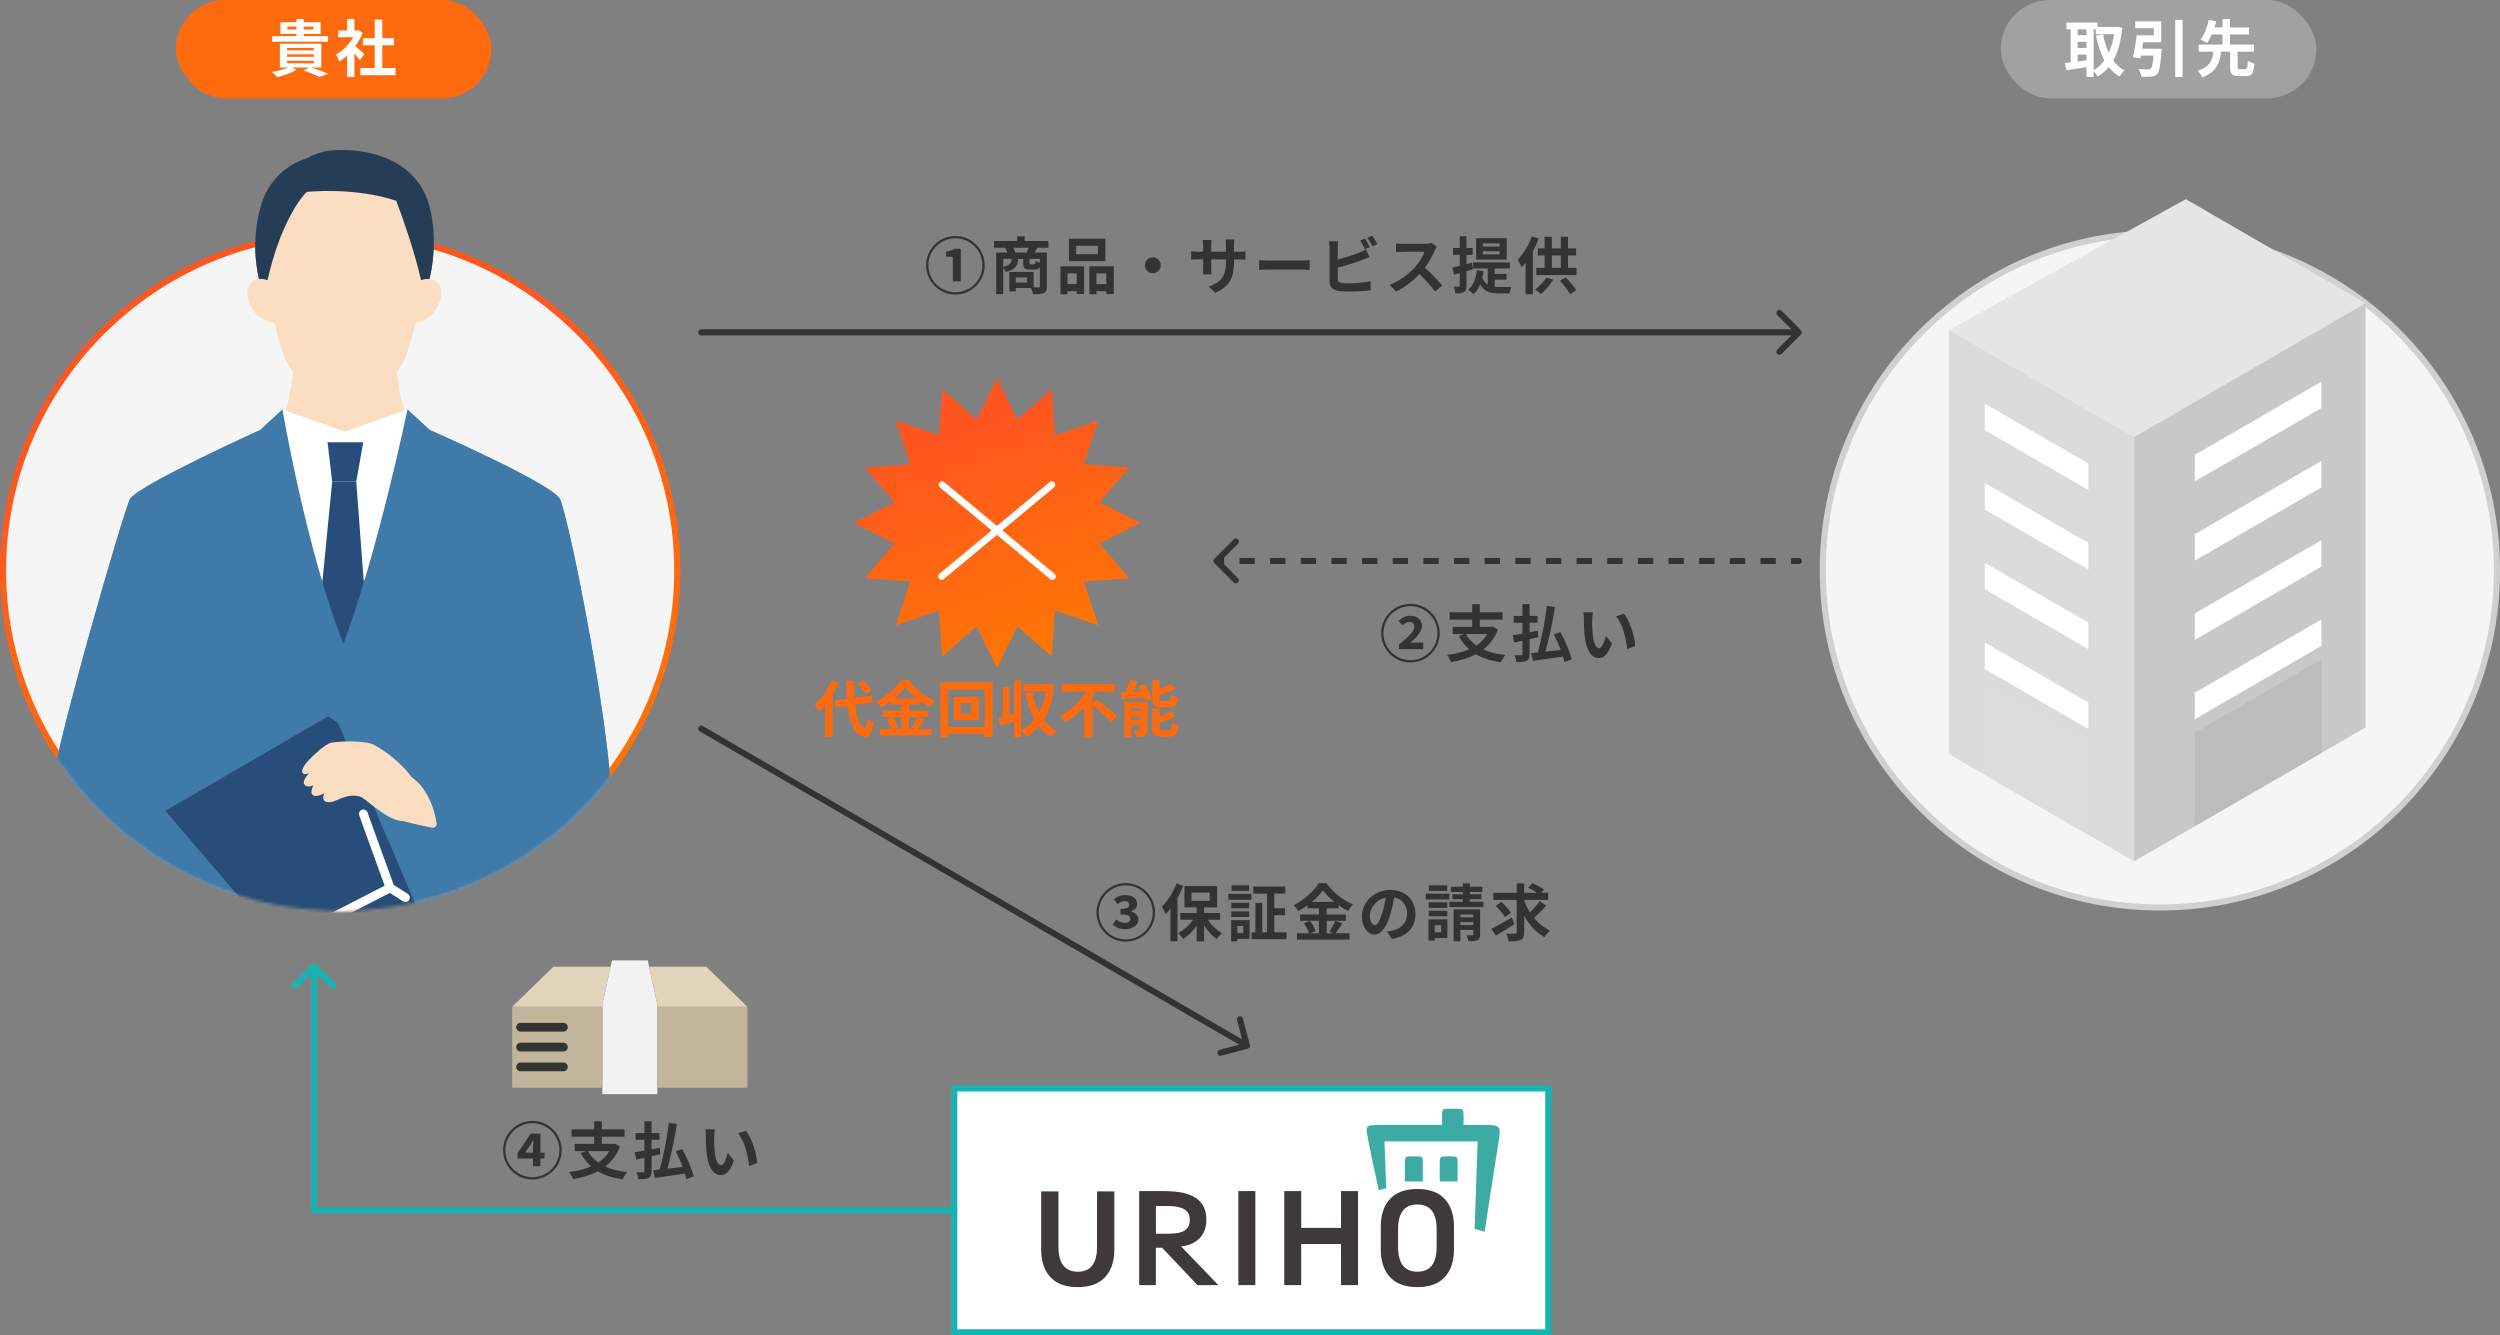 <svg fill="none" height="438" viewBox="0 0 820 438" width="820" xmlns="http://www.w3.org/2000/svg" xmlns:xlink="http://www.w3.org/1999/xlink"><rect x="0" y="0" width="820" height="438" fill="#808080" stroke="none"/><linearGradient id="a"><stop offset=".026" stop-color="#ff5520"/><stop offset="1" stop-color="#ff7a00"/></linearGradient><linearGradient id="b" gradientUnits="userSpaceOnUse" x1="175.718" x2="244.639" xlink:href="#a" y1="75.509" y2="276.007"/><linearGradient id="c" gradientUnits="userSpaceOnUse" x1="354.025" x2="383.614" xlink:href="#a" y1="124" y2="209.17"/><clipPath id="d"><path d="m639.287 65.328h136.595v217.195h-136.595z"/></clipPath><mask id="e" height="224" maskUnits="userSpaceOnUse" width="224" x="0" y="75"><circle cx="111.567" cy="187.076" fill="#fff" r="111.567"/></mask><mask id="f" height="276" maskUnits="userSpaceOnUse" width="224" x="0" y="23"><path d="m223.134 187.076c0 61.617-49.95 111.568-111.567 111.568-61.617 0-111.567-49.951-111.567-111.568 0-61.616 49.95-163.32 111.567-163.32 61.617 0 111.567 101.704 111.567 163.32z" fill="#fff"/></mask><path d="m313 357h194.833v80h-194.833z" fill="#fff" stroke="#14b4b4" stroke-width="2"/><path d="m476.902 402.344c0-3.224-.676-12.355-12.007-12.355s-11.998 9.131-11.998 12.355v7.471c0 3.229.672 12.36 12.002 12.36 11.331 0 12.003-9.131 12.003-12.36zm-12.003 14.78c-6.054 0-6.325-5.74-6.325-8.165v-5.739c0-2.43.271-8.165 6.321-8.165 6.049 0 6.325 5.739 6.325 8.165v5.739c0 2.43-.271 8.165-6.321 8.165z" fill="#3e3a39"/><path d="m359.824 390.789v18.176c0 2.429-.271 8.164-6.321 8.164-6.049 0-6.325-5.739-6.325-8.164v-18.176h-5.677v19.027c0 3.229.671 12.36 12.002 12.36s12.003-9.131 12.003-12.36v-19.027z" fill="#3e3a39"/><path d="m380.529 390.674c5.102 0 15.158-.038 15.158 9.337 0 5.739-3.895 8.399-8.307 8.796l12.254 12.713h-6.866l-11.597-12.259h-2.044v12.259h-5.479v-30.846zm-1.387 13.981h4.03c5.247 0 7.088-1.435 7.088-4.673s-2.846-4.41-7.204-4.41h-3.914z" fill="#3e3a39"/><path d="m411.753 390.674v30.846h-5.567v-30.846z" fill="#3e3a39"/><path d="m439.841 408.032h-13.046v13.488h-5.562v-30.846h5.571v12.068h13.047v-12.068h5.571v30.846h-5.581z" fill="#3e3a39"/><path d="m487.271 368.987h-7.223v-2.87c0-2.392-.044-2.444-2.474-2.444h-2.122c-2.391 0-2.449.048-2.449 2.463v2.851h-20.609c-4.899 0-4.484.316-3.595 5.113.889 4.798 3.446 16.263 3.446 16.263l2.454-.588-.609-15.397h30.577l-.991 28.656 3.276.985s3.866-25.274 4.649-29.952.304-5.08-4.33-5.08z" fill="#3daba4"/><path d="m466.673 387.531h-5.871v-5.787c0-2.392.058-2.464 2.45-2.464h.966c2.416 0 2.474.043 2.474 2.444z" fill="#3daba4"/><path d="m478.091 387.531h-5.866v-5.787c0-2.392.058-2.464 2.449-2.464h.967c2.416 0 2.474.043 2.474 2.444z" fill="#3daba4"/><rect fill="#ff6a0f" height="32.24" rx="16.12" width="103.507" x="57.693"/><path d="m94.269 9.679h2.973v-.957h-2.973zm8.491-.957h-3.135v.957h3.135zm4.847 3.136v1.812h-18.326v-1.812h7.962v-.733h-5.253v-3.828h5.253v-1.059h2.382v1.059h5.538v3.828h-5.538v.733zm-13.439 8.084v.835h8.755v-.835zm0-2.118v.815h8.755v-.815zm0-2.097v.794h8.755v-.794zm11.219 6.434h-3.156c1.975.631 4.133 1.446 5.457 2.016l-2.912 1.079c-1.14-.611-3.176-1.466-5.212-2.138l1.751-.957h-5.641l1.609.733c-1.69.998-4.276 1.914-6.353 2.423-.387-.468-1.242-1.324-1.751-1.731 1.894-.326 3.971-.835 5.396-1.425h-2.769v-7.819h13.581zm14.131-4.418-1.466 1.975c-.427-.57-1.12-1.385-1.812-2.138v7.676h-2.403v-7.025c-.814.753-1.669 1.425-2.525 1.955-.203-.652-.773-1.833-1.14-2.301 2.22-1.201 4.358-3.339 5.681-5.681h-4.907v-2.199h2.891v-3.747h2.403v3.747h.916l.428-.102 1.364.876c-.611 1.548-1.425 3.014-2.402 4.357.977.794 2.545 2.199 2.972 2.606zm5.865 4.561h4.337v2.362h-11.525v-2.362h4.703v-7.452h-3.868v-2.342h3.868v-6.088h2.485v6.088h3.848v2.342h-3.848z" fill="#fff"/><rect fill="#a1a1a1" height="32.24" rx="16.12" width="103.507" x="656.255"/><path d="m686.708 9.618v13.398c1.344-.753 2.525-1.853 3.522-3.237-1.242-2.26-2.117-4.989-2.749-8.063l2.322-.468c.407 2.179 1.018 4.235 1.873 6.027.794-1.751 1.405-3.787 1.751-6.068h-6.007v-1.588zm-5.233 8.308v2.22c.936-.122 1.914-.265 2.891-.387v-1.833zm0-4.194v2.036h2.891v-2.036zm2.891-4.113h-2.891v1.934h2.891zm10.14-.855 1.589.387c-.428 4.439-1.405 7.941-2.933 10.67.998 1.364 2.22 2.505 3.686 3.299-.55.448-1.303 1.364-1.67 1.995-1.384-.835-2.525-1.873-3.502-3.115-1.038 1.262-2.24 2.281-3.624 3.115-.306-.529-.856-1.283-1.344-1.772v1.914h-2.342v-3.258c-2.342.407-4.724.774-6.597 1.059l-.469-2.423c.55-.061 1.181-.122 1.874-.204v-10.812h-1.385v-2.24h10.222v1.446h6.088zm8.125 7.228h6.414s-.021.672-.082.998c-.325 4.5-.692 6.475-1.405 7.269-.57.611-1.14.794-2.015.876-.713.081-1.955.081-3.197.041-.061-.774-.428-1.833-.896-2.545 1.222.122 2.525.142 3.074.142.408 0 .652-.041.917-.244.427-.346.692-1.629.916-4.296h-4.133c-.062.326-.123.631-.184.916l-2.443-.387c.468-1.914.977-4.826 1.242-7.168h5.64v-2.321h-6.129v-2.26h8.532v6.842h-5.905c-.102.713-.224 1.446-.346 2.138zm10.832-9.448h2.424v18.713h-2.424zm21.218 16.127h1.771c.611 0 .733-.387.815-2.79.488.407 1.547.815 2.199.977-.245 3.217-.896 4.093-2.79 4.093h-2.362c-2.28 0-2.81-.753-2.81-3.054v-4.948h-2.973c-.448 3.624-1.486 6.658-6.169 8.43-.285-.651-.957-1.629-1.507-2.138 4.052-1.323 4.826-3.604 5.131-6.292h-4.805v-2.342h7.798v-3.299h-3.502c-.468 1.038-.998 2.016-1.568 2.769-.55-.346-1.568-.835-2.138-1.059 1.324-1.67 2.281-4.419 2.708-6.496l2.484.489c-.183.631-.386 1.283-.61 1.975h2.626v-2.749h2.464v2.749h6.251v2.321h-6.251v3.299h7.839v2.342h-5.334v4.948c0 .672.101.774.733.774z" fill="#fff"/><path d="m230 108c-.552 0-1 .448-1 1s.448 1 1 1zm360.707 1.707c.391-.39.391-1.024 0-1.414l-6.364-6.364c-.39-.391-1.024-.391-1.414 0-.391.39-.391 1.024 0 1.414l5.657 5.657-5.657 5.657c-.391.39-.391 1.024 0 1.414.39.391 1.024.391 1.414 0zm-360.707.293h360v-2h-360z" fill="#333"/><path d="m590 184.5c.276 0 .5-.224.5-.5s-.224-.5-.5-.5zm-191.354-.854c-.195.196-.195.512 0 .708l3.182 3.182c.196.195.512.195.708 0 .195-.196.195-.512 0-.708l-2.829-2.828 2.829-2.828c.195-.196.195-.512 0-.708-.196-.195-.512-.195-.708 0zm191.354-.146h-2.513v1h2.513zm-7.539 0h-5.027v1h5.027zm-10.053 0h-5.026v1h5.026zm-10.053 0h-5.026v1h5.026zm-10.052 0h-5.027v1h5.027zm-10.053 0h-5.026v1h5.026zm-10.053 0h-5.026v1h5.026zm-10.052 0h-5.027v1h5.027zm-10.053 0h-5.026v1h5.026zm-10.053 0h-5.026v1h5.026zm-10.052 0h-5.026v1h5.026zm-10.053 0h-5.026v1h5.026zm-10.052 0h-5.027v1h5.027zm-10.053 0h-5.026v1h5.026zm-10.053 0h-5.026v1h5.026zm-10.052 0h-5.027v1h5.027zm-10.053 0h-5.026v1h5.026zm-10.053 0h-5.026v1h5.026zm-10.052 0h-5.027v1h5.027zm-10.053 0h-2.513v1h2.513zm188.487 1.5c.552 0 1-.448 1-1s-.448-1-1-1zm-191.707-1.707c-.391.39-.391 1.024 0 1.414l6.364 6.364c.39.391 1.024.391 1.414 0 .391-.39.391-1.024 0-1.414l-5.657-5.657 5.657-5.657c.391-.39.391-1.024 0-1.414-.39-.391-1.024-.391-1.414 0zm191.707-.293h-2.513v2h2.513zm-7.539 0h-5.027v2h5.027zm-10.053 0h-5.026v2h5.026zm-10.053 0h-5.026v2h5.026zm-10.052 0h-5.027v2h5.027zm-10.053 0h-5.026v2h5.026zm-10.053 0h-5.026v2h5.026zm-10.052 0h-5.027v2h5.027zm-10.053 0h-5.026v2h5.026zm-10.053 0h-5.026v2h5.026zm-10.052 0h-5.026v2h5.026zm-10.053 0h-5.026v2h5.026zm-10.052 0h-5.027v2h5.027zm-10.053 0h-5.026v2h5.026zm-10.053 0h-5.026v2h5.026zm-10.052 0h-5.027v2h5.027zm-10.053 0h-5.026v2h5.026zm-10.053 0h-5.026v2h5.026zm-10.052 0h-5.027v2h5.027zm-10.053 0h-2.513v2h2.513z" fill="#333"/><path d="m313 397h-210" stroke="#14b4b4" stroke-linecap="round" stroke-width="2"/><path d="m102 397c0 .552.448 1 1 1s1-.448 1-1zm1.707-80.707c-.39-.391-1.024-.391-1.414 0l-6.364 6.364c-.391.39-.391 1.024 0 1.414.391.391 1.024.391 1.414 0l5.657-5.657 5.657 5.657c.39.391 1.024.391 1.414 0 .391-.39.391-1.024 0-1.414zm.293 80.707v-80h-2v80z" fill="#14b4b4"/><path d="m230.502 238.135c-.477-.277-1.089-.115-1.367.363-.277.477-.115 1.089.363 1.367zm178.754 105.832c.534-.142.852-.689.711-1.223l-2.306-8.7c-.141-.534-.689-.852-1.223-.71-.534.141-.852.689-.71 1.222l2.049 7.734-7.733 2.049c-.534.141-.852.689-.71 1.223.141.534.689.852 1.222.71zm-179.758-104.102 179 104 1.004-1.73-179-104z" fill="#333"/><circle cx="111.567" cy="187.076" fill="#f5f5f5" r="110.567" stroke="url(#b)" stroke-width="2"/><g mask="url(#e)"><path d="m161.683 293.596s.458 51.397.229 64.539-15.399 225.213-15.399 225.213-16.119 2.867-29.584-.297l-3.589-215.575-3.758 1.493-10.512 213.878c-14.279 4.183-31.527.348-31.527.348s-7.466-212.308-7.704-225.45.238-64.149.238-64.149z" fill="#72a0c6"/><path d="m113.145 166.282 32.842-17.724c-16.374.145-16.391-34.861-16.391-34.861h-32.859s0 35.006-16.4 34.861z" fill="#fbdec1"/><path d="m133.643 134.322-20.498 7.279-20.498-7.279v55.8h40.996z" fill="#fff"/><path d="m107.435 145.063h11.708l-2.29 12.913h-7.899z" fill="#fff"/><path d="m107.435 145.063h11.708l-2.29 12.913h-7.899z" fill="#4a72a2"/><path d="m116.853 157.976h-7.899l-4.123 42.217 7.898 16.315 7.28-16.315z" fill="#4a72a2"/><g fill="#fbdec1"><path d="m91.375 105.772c-8.026.501-11.191-8.11-10.003-11.309 1.697-4.59 6.38-2.545 6.38-2.545z"/><path d="m138.097 91.926s4.675-2.053 6.38 2.545c1.188 3.199-1.977 11.81-10.003 11.31z"/><path d="m113.145 129.579c11.182 0 17.817-5.548 20.905-15.458 2.749-8.756 7.22-31.077 7.22-31.077s3.394-32.418-28.125-32.418c-31.519 0-28.125 32.418-28.125 32.418s4.48 22.321 7.229 31.077c3.105 9.867 9.723 15.458 20.896 15.458z"/></g><path d="m137.376 60.094c-9.68-13.329-29.423-10.673-29.423-10.673-2.478.304-4.867 1.116-7.017 2.384-3.73 1.115-7.111 3.171-9.816 5.97s-4.646 6.248-5.633 10.014c-2.16 7.729-2.349 15.875-.551 23.696.96-.071 1.924.08 2.817.441 3.962-17.732 10.435-26.691 12.879-28.982 0 0 15.272-1.697 29.33 2.893 2.401 6.465 6.074 16.799 8.136 26.089.873-.357 1.816-.511 2.757-.45 1.986-7.797 2.749-22.814-3.478-31.383z" fill="#416792"/><path d="m112.645 211.205c-12.082-30.432-19.998-76.883-19.998-76.883l-7.296 6.702s-38.781 17.529-42.633 22.475c-1.603 2.07-26.352 87.116-26.598 99.74.849 11.369 27.54 38.077 38.578 47.189v30.916c12.777 1.858 43.974 4.319 49.59-1.866 2.706-2.986 4.878-10.503 6.558-18.988.106-.54.399-1.026.828-1.371.43-.345.967-.527 1.518-.513.55.013 1.078.22 1.491.585.412.365.682.865.761 1.41 1.57 9.901 3.589 17.358 6.219 19.887 5.506 5.302 38.179 2.85 49.981.127l-1.417-55.529c8.891-1.612 25.63-6.788 29.134-12.031 6.219-9.282-12.896-105.042-15.789-109.556-3.393-5.269-42.633-22.475-42.633-22.475l-7.296-6.702s-9.545 46.162-20.998 76.883z" fill="#7caed6"/><path d="m110.871 237.133-3.258-2.172-77.8 45.179 16.027 53.246 10.147 3.038 80.269-39.901z" fill="#4a72a2"/><path d="m141.745 271.494c.194.04.395.033.585-.02.191-.054.365-.153.51-.289.144-.136.253-.304.318-.491s.084-.387.055-.583c-.492-3.393-2.24-10.97-8.247-15.271-4.021-5.6-11.08-10.181-13.099-10.86-3.572-1.188-10.928-.806-13.218-.373-2.291.432-7.781 5.871-8.765 7.415-.984 1.544-1.111 2.545 0 2.901.563.025 1.118-.129 1.587-.441-.662.704-2.401 2.741-1.655 3.801.603.849 1.645.849 2.943.314-.356.738-.848 2.138-.483 2.817s1.527 1.086 3.818-.085l.314-.17c-.391.849-1.112 2.995 1.629 2.97 1.433 0 3.538-1.341 5.531-1.858 1.472-.405 3.025-.405 4.497 0 2.019.602 8.951 8.119 14.245 8.051 0 0 3.954 1.095 9.434 2.172z" fill="#fbdec1"/><path d="m95.345 314.865c-2.545-3.393-2.282-5.09-6.932-10.282-2.596-2.902-10.402-5.719-12.395-6.406-3.037-1.052-9.689-11.03-9.689-11.03s-10.784 6.27-14.186 9.494c0 0 10.283 14.16 10.902 15.764.67 1.697 2.732 13.006 4.87 14.533s8.382 4.039 10.478 4.039c.719-.033 1.42-.237 2.045-.595.624-.359 1.154-.862 1.544-1.467.79-.887 1.799-1.551 2.926-1.927 1.127-.375 2.333-.448 3.497-.211.544-.333.969-.831 1.211-1.421.242-.59.291-1.243.138-1.862 1.366.229 2.817-.297 3.046-1.875.187-1.315-1.137-2.851-1.909-3.623 1.841 1.697 3.3 2.087 4.514 1.468 1.553-.823 1.391-2.656-.059-4.599z" fill="#fbdec1"/><path d="m48.233 258.988 31.001 36.101-20.15 18.877s-41.462-34.785-42.964-50.727c13.473-6.592 32.113-4.251 32.113-4.251z" fill="#7caed6"/><path d="m95.15 309.503c-.326.002-.642-.106-.898-.307-.256-.201-.436-.483-.512-.8-.076-.316-.042-.649.095-.944s.371-.535.662-.681l31.671-16.264-8.34-23.051c-.129-.36-.11-.757.053-1.103s.457-.613.817-.743c.36-.129.757-.11 1.103.053s.613.457.742.817l8.765 24.239c.119.33.114.692-.014 1.018s-.371.595-.682.756l-32.8 16.849c-.204.106-.431.162-.662.161z" fill="#fff"/><path d="m132.981 295.869c-.274-.001-.542-.08-.772-.229l-5.031-3.215c-.17-.097-.319-.227-.437-.384-.118-.156-.203-.334-.25-.524s-.055-.388-.023-.581.102-.378.208-.543c.105-.164.243-.306.405-.416s.345-.186.537-.223c.193-.036.39-.034.582.008.191.042.371.122.531.236l5.031 3.207c.266.167.47.416.582.71.111.294.124.616.035.918-.088.301-.272.565-.525.753-.252.187-.559.286-.873.283z" fill="#fff"/></g><g mask="url(#f)"><path d="m161.683 293.596s.458 51.397.229 64.539-15.399 225.213-15.399 225.213-16.119 2.867-29.584-.297l-3.589-215.575-3.758 1.493-10.512 213.878c-14.279 4.183-31.527.348-31.527.348s-7.466-212.308-7.704-225.45.238-64.149.238-64.149z" fill="#72a0c6"/><path d="m113.145 166.282 32.842-17.724c-16.374.145-16.391-34.861-16.391-34.861h-32.859s0 35.006-16.4 34.861z" fill="#fbdec1"/><path d="m133.643 134.322-20.498 7.279-20.498-7.279v55.8h40.996z" fill="#fff"/><path d="m107.435 145.063h11.708l-2.29 12.913h-7.899z" fill="#fff"/><path d="m107.435 145.063h11.708l-2.29 12.913h-7.899z" fill="#274d7b"/><path d="m116.853 157.976h-7.899l-4.123 42.217 7.898 16.315 7.28-16.315z" fill="#274d7b"/><g fill="#fbdec1"><path d="m91.375 105.772c-8.026.501-11.191-8.11-10.003-11.309 1.697-4.59 6.38-2.545 6.38-2.545z"/><path d="m138.097 91.926s4.675-2.053 6.38 2.545c1.188 3.199-1.977 11.81-10.003 11.31z"/><path d="m113.145 129.579c11.182 0 17.817-5.548 20.905-15.458 2.749-8.756 7.22-31.077 7.22-31.077s3.394-32.418-28.125-32.418c-31.519 0-28.125 32.418-28.125 32.418s4.48 22.321 7.229 31.077c3.105 9.867 9.723 15.458 20.896 15.458z"/></g><path d="m137.376 60.094c-9.68-13.329-29.423-10.673-29.423-10.673-2.478.304-4.867 1.116-7.017 2.384-3.73 1.115-7.111 3.171-9.816 5.97s-4.646 6.248-5.633 10.014c-2.16 7.729-2.349 15.875-.551 23.696.96-.071 1.924.08 2.817.441 3.962-17.732 10.435-26.691 12.879-28.982 0 0 15.272-1.697 29.33 2.893 2.401 6.465 6.074 16.799 8.136 26.089.873-.357 1.816-.511 2.757-.45 1.986-7.797 2.749-22.814-3.478-31.383z" fill="#263d57"/><path d="m112.645 211.205c-12.082-30.432-19.998-76.883-19.998-76.883l-7.296 6.702s-38.781 17.529-42.633 22.475c-1.603 2.07-26.352 87.116-26.598 99.74.849 11.369 27.54 38.077 38.578 47.189v30.916c12.777 1.858 43.974 4.319 49.59-1.866 2.706-2.986 4.878-10.503 6.558-18.988.106-.54.399-1.026.828-1.371.43-.345.967-.527 1.518-.514.55.014 1.078.221 1.491.586.412.365.682.865.761 1.41 1.57 9.901 3.589 17.358 6.219 19.887 5.506 5.302 38.179 2.85 49.981.127l-1.417-55.529c8.891-1.612 25.63-6.788 29.134-12.031 6.219-9.282-12.896-105.043-15.789-109.556-3.393-5.269-42.633-22.475-42.633-22.475l-7.296-6.702s-9.545 46.162-20.998 76.883z" fill="#3f7aa9"/><path d="m110.871 237.133-3.258-2.172-77.8 45.179 16.027 53.246 10.147 3.038 80.269-39.901z" fill="#274d7b"/><path d="m141.745 271.494c.194.04.395.033.585-.02.191-.054.365-.153.51-.289.144-.136.253-.304.318-.491s.084-.387.055-.583c-.492-3.393-2.24-10.97-8.247-15.271-4.021-5.6-11.08-10.181-13.099-10.86-3.572-1.188-10.928-.806-13.218-.373-2.291.432-7.781 5.871-8.765 7.415-.984 1.544-1.111 2.545 0 2.901.563.025 1.118-.129 1.587-.441-.662.704-2.401 2.741-1.655 3.801.603.849 1.645.849 2.943.314-.356.738-.848 2.138-.483 2.817s1.527 1.086 3.818-.085l.314-.17c-.391.849-1.112 2.995 1.629 2.97 1.433 0 3.538-1.341 5.531-1.858 1.472-.405 3.025-.405 4.497 0 2.019.602 8.951 8.119 14.245 8.051 0 0 3.954 1.095 9.434 2.172z" fill="#fbdec1"/><path d="m95.345 314.865c-2.545-3.393-2.282-5.09-6.932-10.282-2.596-2.902-10.402-5.719-12.395-6.406-3.037-1.052-9.689-11.03-9.689-11.03s-10.784 6.27-14.186 9.494c0 0 10.283 14.16 10.902 15.764.67 1.697 2.732 13.006 4.87 14.533s8.382 4.039 10.478 4.039c.719-.033 1.42-.237 2.045-.595.624-.359 1.154-.862 1.544-1.467.79-.887 1.799-1.551 2.926-1.927 1.127-.375 2.333-.448 3.497-.211.544-.333.969-.831 1.211-1.421.242-.59.291-1.243.138-1.862 1.366.229 2.817-.297 3.046-1.875.187-1.315-1.137-2.851-1.909-3.623 1.841 1.697 3.3 2.087 4.514 1.468 1.553-.823 1.391-2.656-.059-4.599z" fill="#fbdec1"/><path d="m48.233 258.988 31.001 36.101-20.15 18.877s-41.462-34.785-42.964-50.727c13.473-6.592 32.113-4.251 32.113-4.251z" fill="#3f7aa9"/><path d="m95.15 309.503c-.326.002-.642-.106-.898-.307-.256-.201-.436-.483-.512-.8-.076-.316-.042-.649.095-.944s.371-.535.662-.681l31.671-16.264-8.34-23.051c-.129-.36-.11-.757.053-1.103s.457-.613.817-.743c.36-.129.757-.11 1.103.053s.613.457.742.817l8.765 24.239c.119.33.114.692-.014 1.018s-.371.595-.682.756l-32.8 16.849c-.204.106-.431.162-.662.161z" fill="#fff"/><path d="m132.981 295.869c-.274-.001-.542-.08-.772-.229l-5.031-3.215c-.17-.097-.319-.227-.437-.384-.118-.156-.203-.334-.25-.524s-.055-.388-.023-.581.102-.378.208-.543c.105-.164.243-.306.405-.416s.345-.186.537-.223c.193-.036.39-.034.582.008.191.042.371.122.531.236l5.031 3.207c.266.167.47.416.582.71.111.294.124.616.035.918-.088.301-.272.565-.525.753-.252.187-.559.286-.873.283z" fill="#fff"/></g><circle cx="708.433" cy="187.076" fill="#f5f5f5" r="110.567" stroke="#d0d0d0" stroke-width="2"/><g clip-path="url(#d)"><path d="m775.882 99.437-58.93-34.109-77.665 42.888 60.695 35.149z" fill="#e5e5e5"/><path d="m699.982 143.365v139.159l75.9-43.928v-139.159z" fill="#c8c8c8"/><path d="m639.287 108.216v139.159l60.695 35.148v-139.158z" fill="#dbdbdb"/><path d="m684.99 273.841v-30.668l-33.973-19.681v30.679z" fill="#dbdcdc"/><g fill="#fff"><path d="m684.99 160.731-33.973-19.67v-8.683l33.973 19.67z"/><path d="m684.99 186.778-33.973-19.67v-8.682l33.973 19.67z"/><path d="m684.99 212.944-33.973-19.67v-8.682l33.973 19.67z"/><path d="m684.99 239.11-33.973-19.67v-8.683l33.973 19.67z"/><path d="m719.892 149.207 41.522-24.033v8.683l-41.522 24.033z"/><path d="m719.892 175.201 41.522-24.022v8.683l-41.522 24.033z"/><path d="m719.892 201.207 41.522-24.033v8.682l-41.522 24.033z"/><path d="m719.892 227.201 41.522-24.022v8.682l-41.522 24.033z"/></g><path d="m719.892 271v-30.679l41.522-24.032v30.678z" fill="#bcbcbc"/></g><path d="m215.607 356.775v2.09h-18.045v-2.09-26.553-.708l2.694-12.39.461-2.124h11.735l.46 2.124 2.695 12.39v.708z" fill="#f2f2f2"/><path d="m200.256 317.124-2.695 12.39v.708h-29.561l13.502-13.133h18.593z" fill="#e0d5ba"/><path d="m245.167 330.222h-29.561v-.708l-2.695-12.39.162-.035h18.592z" fill="#e0d5ba"/><path d="m245.168 330.222h-29.561v26.553h29.561z" fill="#c1b59a"/><path d="m197.561 330.222h-29.561v26.553h29.561z" fill="#c1b59a"/><g fill="#333"><path d="m184.79 338.368h-14.032c-.795 0-1.44-.644-1.44-1.439 0-.794.645-1.439 1.44-1.439h14.032c.794 0 1.439.645 1.439 1.439 0 .795-.645 1.439-1.439 1.439z"/><path d="m184.79 344.881h-14.032c-.795 0-1.44-.645-1.44-1.44 0-.794.645-1.439 1.44-1.439h14.032c.794 0 1.439.645 1.439 1.439 0 .795-.645 1.44-1.439 1.44z"/><path d="m184.79 351.386h-14.032c-.795 0-1.44-.645-1.44-1.439 0-.795.645-1.44 1.44-1.44h14.032c.794 0 1.439.645 1.439 1.44 0 .794-.645 1.439-1.439 1.439z"/><path d="m313.373 96.625c-5.294 0-9.611-4.317-9.611-9.611s4.317-9.611 9.611-9.611 9.611 4.317 9.611 9.611c0 5.335-4.358 9.611-9.611 9.611zm0-.753c4.887 0 8.857-3.971 8.857-8.857s-3.97-8.857-8.857-8.857c-4.928 0-8.858 4.011-8.858 8.857 0 4.887 3.971 8.857 8.858 8.857zm-.835-3.604v-8.063h-2.219v-1.629c1.221-.244 2.077-.529 2.871-.998h1.954v10.69zm20.464-9.428h3.686c.244-.489.529-1.059.753-1.588h-5.091c.265.529.53 1.14.652 1.588zm8.063 3.299v-1.222h-3.38v1.283c0 .428.061.489.407.489h1.059c.346 0 .428-.142.489-1.12.305.204.916.428 1.425.57zm-12.013-1.222v2.566c2.178-.428 2.647-1.161 2.789-2.566zm7.798 7.778v-1.71h-3.665v1.71zm7.025-11.444h-3.624c-.326.591-.631 1.14-.896 1.588h4.052v11.036c0 1.201-.244 1.853-1.038 2.24-.795.366-1.935.407-3.523.407-.102-.57-.407-1.446-.692-2.057h-4.969v1.12h-2.138v-6.394h7.982v5.05c.713.02 1.344.02 1.588.02.347 0 .448-.102.448-.407v-6.251c-.305.611-.814.815-1.629.815h-1.649c-1.812 0-2.179-.55-2.179-2.199v-1.303h-1.649c-.183 2.26-.937 3.563-4.032 4.276-.142-.407-.509-1.018-.875-1.425v8.715h-2.301v-13.643h3.624c-.163-.509-.407-1.12-.631-1.588h-3.685v-2.199h7.574v-1.527h2.464v1.527h7.778zm16.229 2.118v-2.749h-7.127v2.749zm2.464-5.07v7.371h-11.932v-7.371zm-9.408 11.382h-3.034v3.502h3.034zm-5.314 6.842v-9.163h7.737v9.061h-2.423v-.916h-3.034v1.018zm11.79-3.339h3.237v-3.502h-3.237zm-2.322-5.824h8.003v9.082h-2.444v-.937h-3.237v1.018h-2.322zm20.81-2.953c1.426 0 2.607 1.181 2.607 2.606 0 1.425-1.181 2.606-2.607 2.606-1.425 0-2.606-1.181-2.606-2.606 0-1.425 1.181-2.606 2.606-2.606zm26.634 1.344c0 5.05-1.222 8.124-6.129 10.283l-2.179-2.057c3.93-1.364 5.661-3.115 5.661-8.124v-.774h-4.826v2.769c0 .896.061 1.731.081 2.138h-2.85c.061-.407.122-1.222.122-2.138v-2.769h-1.731c-1.018 0-1.751.041-2.199.081v-2.769c.346.061 1.181.183 2.199.183h1.731v-2.016c0-.591-.061-1.222-.122-1.833h2.891c-.061.387-.122 1.038-.122 1.833v2.016h4.826v-2.138c0-.814-.061-1.486-.122-1.894h2.911c-.061.407-.142 1.079-.142 1.894v2.138h1.507c1.079 0 1.69-.041 2.239-.143v2.708c-.448-.041-1.16-.061-2.239-.061h-1.507zm8.226-.428c.733.061 2.22.122 3.278.122h10.935c.957 0 1.853-.081 2.382-.122v3.197c-.489-.02-1.527-.102-2.382-.102h-10.935c-1.16 0-2.524.041-3.278.102zm34.738-7.066c.509.753 1.242 2.036 1.629 2.79l-1.65.692c-.407-.835-1.038-2.036-1.588-2.83zm2.402-.916c.55.753 1.304 2.057 1.65 2.769l-1.609.692c-.427-.855-1.079-2.036-1.649-2.81zm-11.178 1.792c-.102.611-.163 1.548-.163 2.118v3.849c2.403-.591 5.233-1.486 7.045-2.26.733-.285 1.425-.611 2.22-1.1l1.099 2.586c-.794.326-1.71.713-2.382.957-2.057.815-5.335 1.833-7.982 2.484v3.767c0 .875.407 1.099 1.323 1.283.611.081 1.446.122 2.362.122 2.118 0 5.417-.265 7.086-.713v2.973c-1.914.285-5.009.428-7.249.428-1.323 0-2.545-.081-3.42-.224-1.772-.326-2.79-1.303-2.79-3.054v-11.097c0-.448-.061-1.507-.163-2.118zm32.314 1.812c-.163.224-.529.855-.712 1.262-.693 1.588-1.833 3.767-3.197 5.6 2.016 1.751 4.479 4.357 5.681 5.824l-2.321 2.016c-1.324-1.833-3.218-3.909-5.132-5.763-2.158 2.281-4.866 4.398-7.656 5.722l-2.097-2.199c3.278-1.222 6.434-3.706 8.348-5.844 1.344-1.527 2.586-3.543 3.034-4.989h-6.902c-.856 0-1.976.122-2.403.142v-2.891c.55.081 1.792.142 2.403.142h7.187c.876 0 1.69-.122 2.098-.265zm20.627-.082v-1.018h-5.498v1.018zm0 2.586v-1.038h-5.498v1.038zm2.321-5.314v7.025h-10.038v-7.025zm-11.056 10.161-2.159.652v4.744c0 1.12-.183 1.71-.794 2.077-.611.407-1.507.489-2.81.468-.061-.591-.326-1.588-.631-2.22.753.02 1.446.02 1.69 0 .244 0 .346-.081.346-.346v-4.072c-.672.183-1.283.366-1.873.529l-.55-2.342c.692-.142 1.507-.366 2.423-.591v-3.604h-2.199v-2.24h2.199v-3.848h2.199v3.848h2.037v2.24h-2.037v3.014l1.833-.489zm7.106 3.441v2.342c.468.041.916.061 1.425.061.693 0 3.218 0 4.093-.02-.285.489-.57 1.507-.651 2.118h-3.543c-2.668 0-4.724-.489-6.109-2.953-.509 1.283-1.242 2.362-2.118 3.197-.387-.387-1.303-1.14-1.792-1.446 1.691-1.344 2.525-3.604 2.831-6.373l2.199.265c-.102.733-.224 1.425-.387 2.057.448 1.181 1.039 1.914 1.772 2.382v-5.314h-4.786v-1.955h12.034v1.955h-4.968v1.792h3.889v1.894zm12.177-14.192 2.26.713c-.53 1.405-1.202 2.851-1.935 4.235v14.009h-2.382v-10.324c-.428.55-.855 1.038-1.283 1.507-.224-.611-.875-1.934-1.303-2.525 1.833-1.833 3.624-4.704 4.643-7.615zm4.744 13.5 2.26.692c-1.018 1.772-2.647 3.563-4.052 4.724-.448-.448-1.364-1.201-1.894-1.527 1.426-.957 2.851-2.443 3.686-3.889zm4.439 1.038 1.934-1.059c1.324 1.283 2.729 3.014 3.462 4.195l-2.036 1.283c-.652-1.222-2.077-3.095-3.36-4.419zm-2.627-8.287v4.052h2.953v-4.052zm5.315 4.052h2.81v2.362h-13.215v-2.362h2.728v-4.052h-2.219v-2.321h2.219v-3.808h2.362v3.808h2.953v-3.828h2.362v3.828h2.647v2.321h-2.647z"/><path d="m462.624 217.281c-5.294 0-9.611-4.317-9.611-9.611s4.317-9.611 9.611-9.611 9.611 4.317 9.611 9.611c0 5.335-4.357 9.611-9.611 9.611zm0-.753c4.887 0 8.858-3.971 8.858-8.858s-3.971-8.857-8.858-8.857c-4.927 0-8.857 4.011-8.857 8.857 0 4.887 3.97 8.858 8.857 8.858zm-3.726-3.604v-1.507c2.993-2.505 5.009-4.317 5.009-5.824 0-1.038-.55-1.588-1.608-1.588-.896 0-1.609.55-2.2 1.079l-1.425-1.384c1.14-1.161 2.423-1.711 3.93-1.711 2.301 0 3.808 1.344 3.808 3.36 0 1.853-1.874 3.787-3.808 5.498.59-.061 1.425-.102 2.036-.102h2.179v2.179zm28.935-4.948h-7.005c.814 1.486 1.955 2.728 3.421 3.746 1.486-.977 2.708-2.199 3.584-3.746zm1.791-2.464 1.69.957c-1.018 2.789-2.687 4.927-4.785 6.556 2.016.917 4.419 1.528 7.229 1.833-.509.57-1.201 1.649-1.548 2.362-3.237-.468-5.925-1.324-8.104-2.627-2.382 1.263-5.151 2.077-8.124 2.586-.224-.651-.855-1.792-1.324-2.341 2.668-.347 5.132-.937 7.229-1.853-1.364-1.202-2.484-2.668-3.421-4.399l1.792-.61h-3.767v-2.383h6.394v-2.362h-7.412v-2.403h7.412v-2.647h2.504v2.647h7.453v2.403h-7.453v2.362h3.808zm14.946 3.482-2.851.651v4.867c0 1.242-.244 1.832-.957 2.219-.712.367-1.791.448-3.339.448-.081-.631-.387-1.629-.692-2.28.916.04 1.914.04 2.199.04.305-.02.427-.122.427-.448v-4.316c-.957.203-1.852.407-2.667.57l-.509-2.383c.896-.122 1.975-.325 3.176-.529v-3.563h-2.871v-2.24h2.871v-3.869h2.362v3.869h2.607v2.24h-2.607v3.115c.896-.183 1.792-.346 2.688-.529zm10.955 7.269-2.403.896c-.102-.53-.264-1.14-.448-1.792-3.522.529-7.208.998-9.896 1.385l-.529-2.525c.631-.061 1.344-.122 2.138-.204 1.201-4.235 2.443-10.405 2.993-15.333l2.647.428c-.753 4.887-1.955 10.507-3.136 14.62 1.609-.163 3.319-.366 5.03-.57-.652-1.731-1.466-3.543-2.26-5.111l2.138-.753c1.547 2.85 3.156 6.536 3.726 8.959zm6.964-15.414c-.143.733-.245 1.914-.245 2.484-.02 1.324 0 2.851.123 4.317.285 2.932.896 4.948 2.178 4.948.957 0 1.772-2.383 2.159-4.012l2.036 2.485c-1.344 3.543-2.627 4.785-4.256 4.785-2.24 0-4.174-2.016-4.744-7.473-.204-1.874-.224-4.256-.224-5.498 0-.57-.041-1.446-.163-2.077zm10.181.468c1.934 2.342 3.482 7.432 3.706 10.548l-2.668 1.038c-.326-3.278-1.405-8.226-3.624-10.751z"/><path d="m172.222 378.077h2.606v-1.67c0-.692.041-1.669.081-2.382h-.081c-.367.672-.55.957-.916 1.608zm5.029-6.251v6.251h1.364v1.914h-1.364v2.525h-2.423v-2.525h-5.07v-1.792l4.337-6.373zm-2.627 14.294c4.887 0 8.858-3.971 8.858-8.858 0-4.886-3.971-8.857-8.858-8.857-4.927 0-8.857 4.011-8.857 8.857 0 4.887 3.97 8.858 8.857 8.858zm0-18.468c5.294 0 9.611 4.316 9.611 9.61 0 5.335-4.357 9.611-9.611 9.611-5.294 0-9.611-4.316-9.611-9.611 0-5.294 4.317-9.61 9.611-9.61zm25.209 9.916h-7.005c.814 1.486 1.955 2.728 3.421 3.746 1.486-.977 2.708-2.199 3.584-3.746zm1.791-2.464 1.69.957c-1.018 2.79-2.687 4.928-4.785 6.557 2.016.916 4.419 1.527 7.229 1.832-.509.57-1.201 1.65-1.548 2.362-3.237-.468-5.925-1.323-8.104-2.626-2.382 1.262-5.151 2.076-8.124 2.585-.224-.651-.855-1.791-1.324-2.341 2.668-.346 5.132-.937 7.229-1.853-1.364-1.201-2.484-2.668-3.421-4.398l1.792-.611h-3.767v-2.383h6.394v-2.362h-7.412v-2.402h7.412v-2.647h2.504v2.647h7.453v2.402h-7.453v2.362h3.808zm14.946 3.482-2.851.652v4.866c0 1.242-.244 1.833-.957 2.22-.712.366-1.791.447-3.339.447-.081-.631-.387-1.628-.692-2.28.916.041 1.914.041 2.199.041.305-.021.427-.122.427-.448v-4.317c-.957.204-1.852.407-2.667.57l-.509-2.382c.896-.122 1.975-.326 3.176-.53v-3.563h-2.871v-2.24h2.871v-3.869h2.362v3.869h2.607v2.24h-2.607v3.115c.896-.183 1.792-.346 2.688-.529zm10.955 7.269-2.403.896c-.102-.529-.264-1.14-.448-1.792-3.522.53-7.208.998-9.896 1.385l-.529-2.525c.631-.061 1.344-.122 2.138-.204 1.201-4.235 2.443-10.405 2.993-15.332l2.647.427c-.753 4.887-1.955 10.507-3.136 14.62 1.609-.163 3.319-.366 5.03-.57-.652-1.731-1.466-3.543-2.26-5.111l2.138-.753c1.547 2.851 3.156 6.536 3.726 8.959zm6.964-15.414c-.143.733-.245 1.914-.245 2.484-.02 1.324 0 2.851.123 4.317.285 2.932.896 4.948 2.178 4.948.957 0 1.772-2.382 2.159-4.011l2.036 2.484c-1.344 3.543-2.627 4.785-4.256 4.785-2.24 0-4.174-2.016-4.744-7.473-.204-1.873-.224-4.256-.224-5.498 0-.57-.041-1.445-.163-2.077zm10.181.468c1.934 2.342 3.482 7.433 3.706 10.548l-2.668 1.038c-.326-3.278-1.405-8.226-3.624-10.751z"/><path d="m369.249 308.873c-5.294 0-9.611-4.316-9.611-9.611 0-5.294 4.317-9.61 9.611-9.61s9.611 4.316 9.611 9.61c0 5.335-4.358 9.611-9.611 9.611zm0-.753c4.887 0 8.857-3.971 8.857-8.858 0-4.886-3.97-8.857-8.857-8.857-4.928 0-8.858 4.011-8.858 8.857 0 4.887 3.971 8.858 8.858 8.858zm-.224-3.36c-1.731 0-3.218-.611-4.052-1.547l1.201-1.629c.692.631 1.629 1.12 2.81 1.12 1.018 0 1.771-.469 1.771-1.283 0-.916-.631-1.466-3.217-1.466v-1.833c2.138 0 2.851-.529 2.851-1.384 0-.754-.509-1.181-1.486-1.181-.815 0-1.568.346-2.281.977l-1.283-1.568c1.018-.876 2.24-1.385 3.625-1.385 2.423 0 4.011 1.059 4.011 2.994 0 1.079-.713 1.853-1.975 2.341v.061c1.364.367 2.382 1.242 2.382 2.647 0 1.996-1.975 3.136-4.357 3.136zm16.839-14.966 2.24.733c-.529 1.324-1.161 2.708-1.894 4.011v14.193h-2.301v-10.65c-.509.652-1.018 1.263-1.547 1.813-.224-.591-.896-1.894-1.303-2.485 1.893-1.832 3.746-4.724 4.805-7.615zm4.948 2.973v2.728h5.966v-2.728zm9.387 8.898h-4.072c1.201 1.772 2.952 3.441 4.662 4.439-.549.468-1.323 1.324-1.71 1.934-1.486-1.058-2.973-2.708-4.133-4.52v5.253h-2.444v-5.151c-1.242 1.792-2.789 3.339-4.398 4.378-.367-.591-1.12-1.466-1.67-1.935 1.833-.957 3.645-2.606 4.908-4.398h-4.175v-2.199h5.335v-1.833h-3.991v-7.004h10.69v7.004h-4.255v1.833h5.253zm9.529-11.28v1.832h-5.742v-1.832zm-1.934 13.337h-1.955v2.321h1.955zm2.077-1.914v6.149h-4.032v.794h-2.036v-6.943zm-6.007-1.039v-1.832h5.864v1.832zm5.864-4.663v1.813h-5.864v-1.813zm-6.821-.997v-1.914h7.554v1.914zm15.048 10.69h4.011v2.26h-11.443v-2.26h1.242v-9.652h2.26v9.652h1.547v-12.706h-4.479v-2.301h10.486v2.301h-3.624v4.805h3.522v2.281h-3.522zm14.66-3.767h-2.952c.774 1.038 1.568 2.423 1.873 3.359l-1.669.713h2.748zm-2.301-6.211h7.351c-1.507-1.221-2.851-2.545-3.746-3.767-.876 1.222-2.138 2.546-3.605 3.767zm7.677 6.211 2.321.855c-.774 1.12-1.568 2.362-2.28 3.217h4.602v2.077h-17.227v-2.077h3.971c-.306-.916-.978-2.28-1.69-3.278l1.853-.794h-3.116v-2.077h6.19v-2.016h-3.746v-.998c-.957.692-1.996 1.344-3.034 1.894-.306-.57-.978-1.446-1.507-1.955 3.462-1.69 6.72-4.744 8.226-7.188h2.505c2.199 3.075 5.477 5.641 8.694 6.944-.61.611-1.16 1.425-1.608 2.178-1.018-.529-2.077-1.201-3.095-1.934v1.059h-3.889v2.016h6.271v2.077h-6.271v4.072h2.219l-1.323-.55c.672-.957 1.486-2.443 1.934-3.522zm26.287-2.199c0 4.296-2.626 7.33-7.758 8.124l-1.527-2.423c.774-.082 1.344-.204 1.894-.326 2.606-.611 4.642-2.484 4.642-5.457 0-2.81-1.527-4.907-4.276-5.375-.285 1.73-.631 3.604-1.221 5.518-1.222 4.113-2.973 6.638-5.193 6.638-2.26 0-4.133-2.484-4.133-5.926 0-4.703 4.072-8.715 9.346-8.715 5.05 0 8.226 3.503 8.226 7.942zm-14.966.509c0 2.056.815 3.054 1.609 3.054.855 0 1.649-1.283 2.484-4.032.468-1.507.855-3.237 1.079-4.927-3.36.692-5.172 3.665-5.172 5.905zm25.351-9.957v1.832h-5.986v-1.832zm.733 2.728v1.914h-7.738v-1.914zm-.672 2.83v1.853h-6.109v-1.853zm-6.109 4.602v-1.812h6.109v1.812zm4.073 2.912h-2.097v2.342h2.097zm2.056-1.914v6.149h-4.153v.794h-2.037v-6.943zm4.256 1.873h4.215v-.957h-4.215zm4.215-3.441h-4.215v.916h4.215zm2.26-1.71v8.246c0 1.018-.183 1.548-.875 1.853-.672.326-1.629.346-2.932.346-.082-.59-.367-1.405-.632-1.934.754.02 1.589.02 1.853 0 .265 0 .326-.081.326-.305v-1.466h-4.215v3.726h-2.219v-10.466zm-3.359-2.505h4.459v1.751h-11.179v-1.751h4.419v-.814h-3.421v-1.629h3.421v-.733h-3.93v-1.731h3.93v-1.1h2.301v1.1h4.092v1.731h-4.092v.733h3.787v1.629h-3.787zm13.785 5.172.814 2.22c-2.016 1.303-4.276 2.708-6.047 3.726l-1.507-2.24c1.69-.835 4.317-2.301 6.74-3.706zm-.285-1.547-1.976 1.425c-.57-1.018-1.934-2.606-3.054-3.686l1.853-1.303c1.14 1.039 2.545 2.505 3.177 3.564zm9.407-3.828 2.138 1.486c-1.222 1.405-2.769 2.932-4.011 4.032 1.445 1.771 3.217 3.217 5.273 4.154-.59.488-1.384 1.466-1.792 2.158-2.85-1.527-5.049-4.011-6.699-7.045v5.457c0 1.425-.264 2.097-1.12 2.484-.855.427-2.158.509-3.97.488-.102-.692-.469-1.812-.835-2.545 1.242.061 2.525.041 2.932.041.387 0 .53-.122.53-.489v-10.608h-7.677v-2.342h7.677v-3.054h2.463v3.054h4.154c-.835-.57-1.934-1.201-2.81-1.649l1.405-1.527c1.222.57 2.932 1.466 3.788 2.117l-.937 1.059h2.26v2.342h-7.86v.203c.489 1.365 1.141 2.668 1.894 3.889 1.14-1.099 2.403-2.524 3.197-3.705z"/></g><path d="m327 124 6.675 13.584 11.311-9.968 1.023 15.132 14.225-4.836-4.784 14.376 14.972 1.035-9.863 11.431 13.441 6.746-13.441 6.746 9.863 11.431-14.972 1.035 4.784 14.376-14.225-4.836-1.023 15.132-11.311-9.968-6.675 13.584-6.675-13.584-11.311 9.968-1.023-15.132-14.225 4.836 4.784-14.376-14.972-1.035 9.863-11.431-13.441-6.746 13.441-6.746-9.863-11.431 14.972-1.035-4.784-14.376 14.225 4.836 1.023-15.132 11.311 9.968z" fill="url(#c)"/><path d="m345 159-36.162 30.072" stroke="#fff" stroke-linecap="round" stroke-width="2.246"/><path d="m309 159 36.162 30.072" stroke="#fff" stroke-linecap="round" stroke-width="2.246"/><path d="m285.96 226.42-1.92 1.24c-.5-.94-1.7-2.34-2.74-3.36l1.78-1.1c1.06.96 2.3 2.28 2.88 3.22zm-13.26-3.2 2.28.74c-.52 1.22-1.14 2.46-1.86 3.68v14.06h-2.48v-10.5c-.68.84-1.36 1.6-2.08 2.24-.22-.56-.9-1.84-1.32-2.42 2.16-1.84 4.26-4.78 5.46-7.8zm13.56 7.18-5.8.8c.56 4.44 1.62 7.4 3.22 7.6.46.04.7-.96.86-3.18.44.52 1.5 1.12 1.94 1.36-.5 3.86-1.58 4.78-2.7 4.72-3.38-.32-4.96-4.08-5.68-10.18l-3.94.54-.34-2.3 4.04-.54c-.14-1.8-.26-3.76-.32-5.86h2.42c.04 1.96.12 3.84.26 5.54l5.7-.74zm9.38 4.72h-2.9c.76 1.02 1.54 2.38 1.84 3.3l-1.64.7h2.7zm-2.26-6.1h7.22c-1.48-1.2-2.8-2.5-3.68-3.7-.86 1.2-2.1 2.5-3.54 3.7zm7.54 6.1 2.28.84c-.76 1.1-1.54 2.32-2.24 3.16h4.52v2.04h-16.92v-2.04h3.9c-.3-.9-.96-2.24-1.66-3.22l1.82-.78h-3.06v-2.04h6.08v-1.98h-3.68v-.98c-.94.68-1.96 1.32-2.98 1.86-.3-.56-.96-1.42-1.48-1.92 3.4-1.66 6.6-4.66 8.08-7.06h2.46c2.16 3.02 5.38 5.54 8.54 6.82-.6.6-1.14 1.4-1.58 2.14-1-.52-2.04-1.18-3.04-1.9v1.04h-3.82v1.98h6.16v2.04h-6.16v4h2.18l-1.3-.54c.66-.94 1.46-2.4 1.9-3.46zm17.7-1.06v-3.46h-3.52v3.46zm-5.76-5.54h8.16v7.6h-8.16zm-1.92 9.92h12.02v-12.28h-12.02zm-2.48-14.72h17.1v18h-2.6v-1.06h-12.02v1.06h-2.48zm35.76.6 1.62.46c-.54 4.68-1.74 8.42-3.52 11.32 1.14 1.5 2.54 2.72 4.26 3.54-.56.46-1.34 1.42-1.7 2.08-1.64-.9-3-2.06-4.12-3.48-1.22 1.4-2.62 2.56-4.22 3.46-.36-.6-1.02-1.56-1.58-2.02v2.04h-2.32v-5c-1.6.46-3.22.88-4.58 1.24l-.54-2.44c.42-.08.88-.18 1.38-.28v-9.86h2.22v9.34l1.52-.36v-11.18h2.32v16.44c1.64-.82 3.1-2.06 4.32-3.62-1.36-2.44-2.3-5.38-2.98-8.7l2.28-.4c.48 2.48 1.2 4.78 2.22 6.78 1.06-2 1.86-4.32 2.32-6.94h-7.46v-2.34h8.16zm14.08 6.44 1.48-1.24c2.14 1.54 5.22 3.84 6.66 5.42l-2.02 1.82c-1.24-1.48-3.96-3.76-6.12-5.42v10.36h-2.6v-9.76c-1.82 1.94-3.96 3.68-6.36 4.92-.38-.64-1.12-1.62-1.64-2.16 3.64-1.7 6.76-4.8 8.62-7.86h-7.98v-2.44h17.34v2.44h-6.22c-.34.62-.74 1.24-1.16 1.84zm25.32 1.28h-2.76c-2.34 0-2.9-.7-2.9-2.9v-6.02h2.36v2.86c1.34-.52 2.66-1.14 3.6-1.66l1.52 1.72c-1.52.72-3.38 1.36-5.12 1.88v1.18c0 .72.12.8.88.8h2.18c.64 0 .78-.3.86-2.04.48.36 1.46.74 2.1.88-.26 2.56-.88 3.3-2.72 3.3zm-12.58 4.14h3v-1.18h-3zm3-3.98h-3v1.04h3zm2.34-1.96v9.08c0 1.04-.2 1.62-.86 1.96-.68.38-1.6.4-2.8.4-.12-.62-.48-1.54-.76-2.1.7.04 1.5.02 1.76 0 .24 0 .32-.06.32-.3v-1.34h-3v3.78h-2.2v-11.48zm-3-5.1 2-.74c.98 1.42 2.04 3.32 2.42 4.62l-2.18.88c-.08-.32-.2-.68-.36-1.06-2.64.18-5.36.34-7.4.46l-.2-2.26c.48 0 1-.02 1.56-.04.56-1.26 1.12-2.8 1.46-4.02l2.48.5c-.46 1.16-1 2.36-1.5 3.42l2.66-.12c-.3-.56-.62-1.12-.94-1.64zm7.84 14.38h2.28c.68 0 .82-.38.92-2.4.5.36 1.46.72 2.08.88-.26 2.82-.86 3.6-2.78 3.6h-2.84c-2.34 0-2.92-.68-2.92-2.88v-6.28h2.34v2.7c1.42-.58 2.8-1.24 3.76-1.88l1.58 1.74c-1.54.84-3.52 1.56-5.34 2.12v1.6c0 .7.14.8.92.8z" fill="#ff6a0f"/></svg>